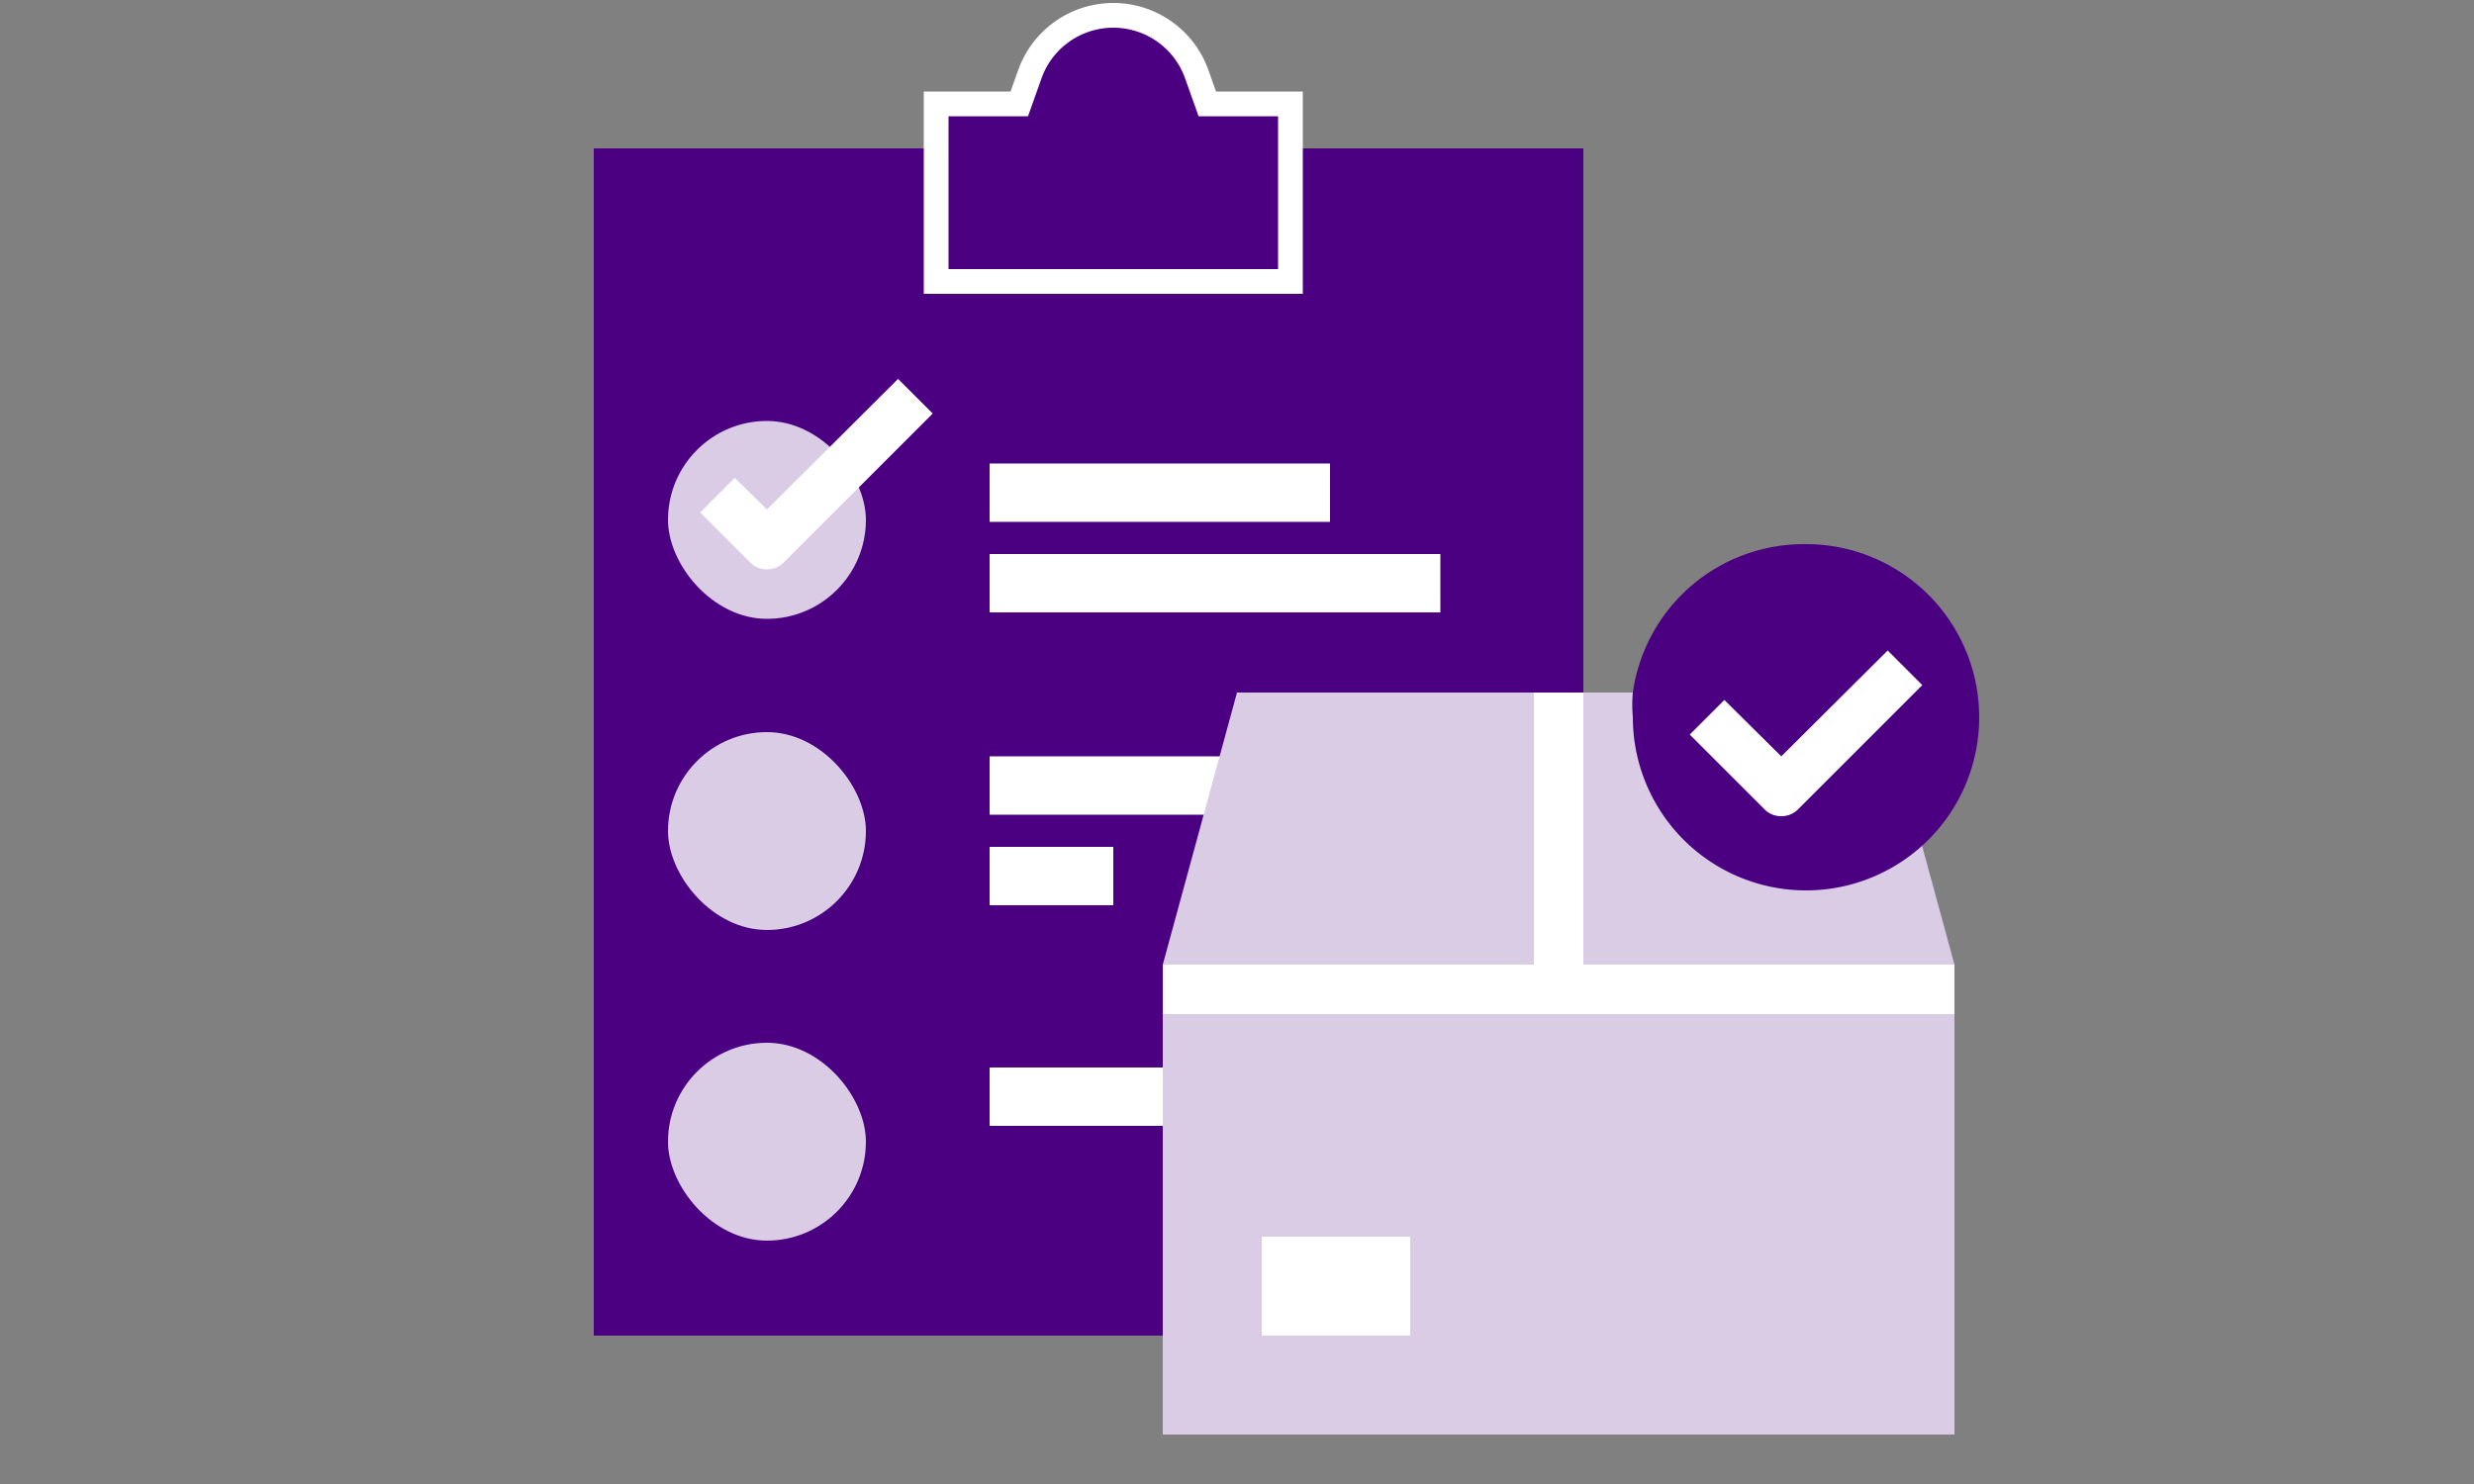 <svg id="Layer_1" data-name="Layer 1" xmlns="http://www.w3.org/2000/svg" viewBox="0 0 50 30"><rect x="0" y="0" width="50" height="30" fill="#808080" stroke="none"/><defs><style>.cls-1,.cls-6{fill:indigo;}.cls-2{fill:#dbcce6;}.cls-3{fill:#fff;}.cls-4,.cls-5{fill:none;}.cls-4,.cls-5,.cls-6{stroke:#fff;stroke-miterlimit:10;}.cls-4{stroke-width:1.18px;}.cls-6{stroke-width:0.5px;}</style></defs><title>ProParts Website Icons - 2</title><rect class="cls-1" x="12" y="3" width="20" height="24"/><rect class="cls-2" x="13.5" y="8.51" width="4" height="4" rx="2"/><path class="cls-3" d="M15.5,11.51a.47.47,0,0,1-.35-.15l-1-1,.7-.7.65.64,2.65-2.64.7.7-3,3a.47.47,0,0,1-.35.15Zm0,0"/><line class="cls-4" x1="20" y1="9.96" x2="26.88" y2="9.96"/><line class="cls-4" x1="20" y1="11.79" x2="29.11" y2="11.79"/><rect class="cls-2" x="13.5" y="14.8" width="4" height="4" rx="2"/><line class="cls-4" x1="20" y1="15.88" x2="26.88" y2="15.88"/><line class="cls-4" x1="20" y1="17.71" x2="22.5" y2="17.71"/><line class="cls-4" x1="20" y1="22.17" x2="26.88" y2="22.17"/><rect class="cls-2" x="13.5" y="21.08" width="4" height="4" rx="2"/><path class="cls-2" d="M39.5,19.5h-8V14H38Zm0,0"/><path class="cls-2" d="M31.5,14v5.5h-8L25,14Zm0,0"/><rect class="cls-2" x="23.5" y="19.5" width="16" height="9.5"/><rect class="cls-3" x="25.5" y="25" width="3" height="2"/><path class="cls-1" d="M36.5,11A3.5,3.5,0,1,1,33,14.5a2.81,2.81,0,0,1,0-.5,3.49,3.49,0,0,1,3.46-3Zm0,0"/><path class="cls-3" d="M36,16.5a.47.47,0,0,1-.35-.15l-1.5-1.5.7-.7L36,15.29l2.15-2.14.7.7-2.5,2.5a.47.47,0,0,1-.35.15Zm0,0"/><line class="cls-5" x1="23.5" y1="20" x2="39.5" y2="20"/><line class="cls-5" x1="31.5" y1="19.5" x2="31.5" y2="14"/><path class="cls-6" d="M18.92,5.69V2.1H20.6l.21-.59a1.79,1.79,0,0,1,3.38,0l.21.59h1.68V5.69Zm0,0"/></svg>